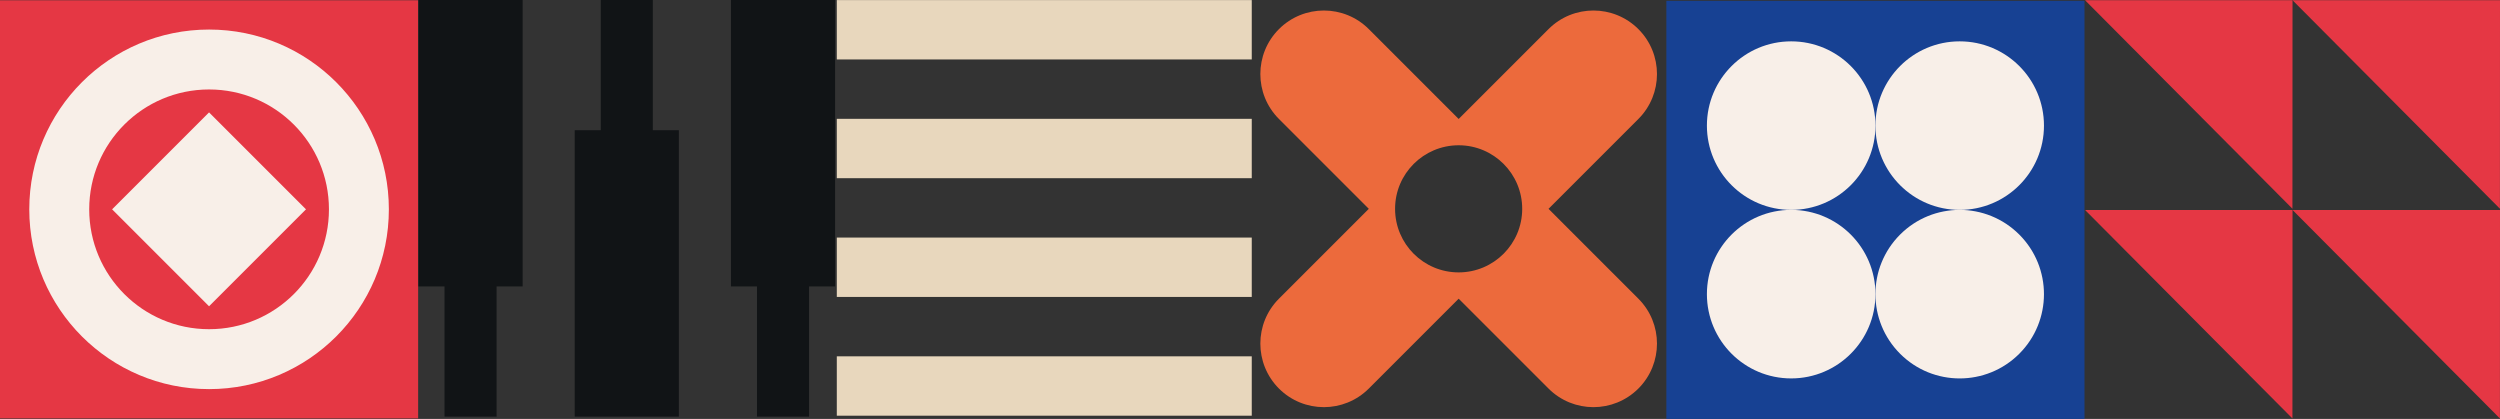 <svg xmlns="http://www.w3.org/2000/svg" viewBox="0 0 1198.82 200.9"><rect x="0" y="0" width="1198.82" height="200.9" fill="#333333" stroke="none"/><defs><style>.d{fill:#f8efe8;}.e{fill:#ec6a3c;}.f{fill:#e8d7bd;}.g{fill:#e53744;}.h{fill:#174193;}.i{fill:#111416;}</style></defs><g id="a"></g><g id="b"><g id="c"><path class="e" d="M742.56,100.14l43.09-43.09c11.89-11.89,11.89-31.2,0-43.09-11.92-11.89-31.2-11.89-43.09,0l-43.09,43.09-43.09-43.09c-11.89-11.89-31.2-11.89-43.09,0-11.89,11.89-11.89,31.2,0,43.09l43.09,43.09-43.09,43.09c-11.89,11.89-11.89,31.17,0,43.09,11.89,11.89,31.2,11.89,43.09,0l43.09-43.09,43.09,43.09c11.89,11.89,31.17,11.89,43.09,0,11.89-11.92,11.89-31.2,0-43.09l-43.09-43.09Zm-21.55,21.55c-5.51,5.51-13.15,8.93-21.55,8.93s-16.03-3.41-21.55-8.93c-5.51-5.51-8.93-13.12-8.93-21.55s3.41-16.03,8.93-21.55c5.51-5.51,13.15-8.93,21.55-8.93s16.03,3.41,21.55,8.93c5.51,5.51,8.93,13.15,8.93,21.55s-3.41,16.03-8.93,21.55Z"></path><g><rect class="f" x="401.27" y="113.92" width="198.98" height="28.47"></rect><rect class="f" x="401.27" y="170.87" width="198.98" height="28.47"></rect><rect class="f" x="401.27" y="56.98" width="198.98" height="28.47"></rect><rect class="f" x="401.27" y=".04" width="198.98" height="28.47"></rect></g><rect class="g" y=".13" width="200.51" height="200.51"></rect><g><polygon class="i" points="200.67 137.35 213.16 137.35 213.16 199.78 238.13 199.78 238.13 137.35 250.62 137.35 250.62 0 200.67 0 200.67 137.35"></polygon><polygon class="i" points="350.51 137.35 362.99 137.35 362.99 199.78 387.97 199.78 387.97 137.35 400.45 137.35 400.45 0 350.51 0 350.51 137.35"></polygon><polygon class="i" points="313.05 0 288.08 0 288.08 62.43 275.59 62.43 275.59 199.78 325.53 199.78 325.53 62.43 313.05 62.43 313.05 0"></polygon></g><g><path class="d" d="M100.26,14.17C52.64,14.17,14.04,52.77,14.04,100.38s38.6,86.21,86.22,86.21,86.21-38.6,86.21-86.21S147.87,14.17,100.26,14.17Zm0,143.69c-31.74,0-57.48-25.73-57.48-57.48s25.73-57.48,57.48-57.48,57.48,25.73,57.48,57.48-25.73,57.48-57.48,57.48Z"></path><rect class="d" x="67.38" y="67.51" width="65.74" height="65.74" transform="translate(-41.62 100.29) rotate(-45)"></rect></g><g><polygon class="g" points="1198.78 100.09 1099.33 .11 1198.82 .11 1198.78 100.09"></polygon><polygon class="g" points="1099.33 .11 999.84 .11 1099.29 100.09 1099.33 .11"></polygon><polygon class="g" points="1099.33 100.69 999.84 100.69 1099.29 200.67 1099.33 100.69"></polygon><polygon class="g" points="1198.78 200.67 1099.33 100.69 1198.82 100.69 1198.78 200.67"></polygon></g><g><rect class="h" x="799.07" y=".39" width="200.51" height="200.51"></rect><g><circle class="d" cx="858.92" cy="60.24" r="40.41"></circle><circle class="d" cx="939.73" cy="60.24" r="40.41"></circle><circle class="d" cx="858.92" cy="141.05" r="40.41"></circle><circle class="d" cx="939.73" cy="141.05" r="40.41" transform="translate(175.5 705.81) rotate(-45)"></circle></g></g></g></g></svg>